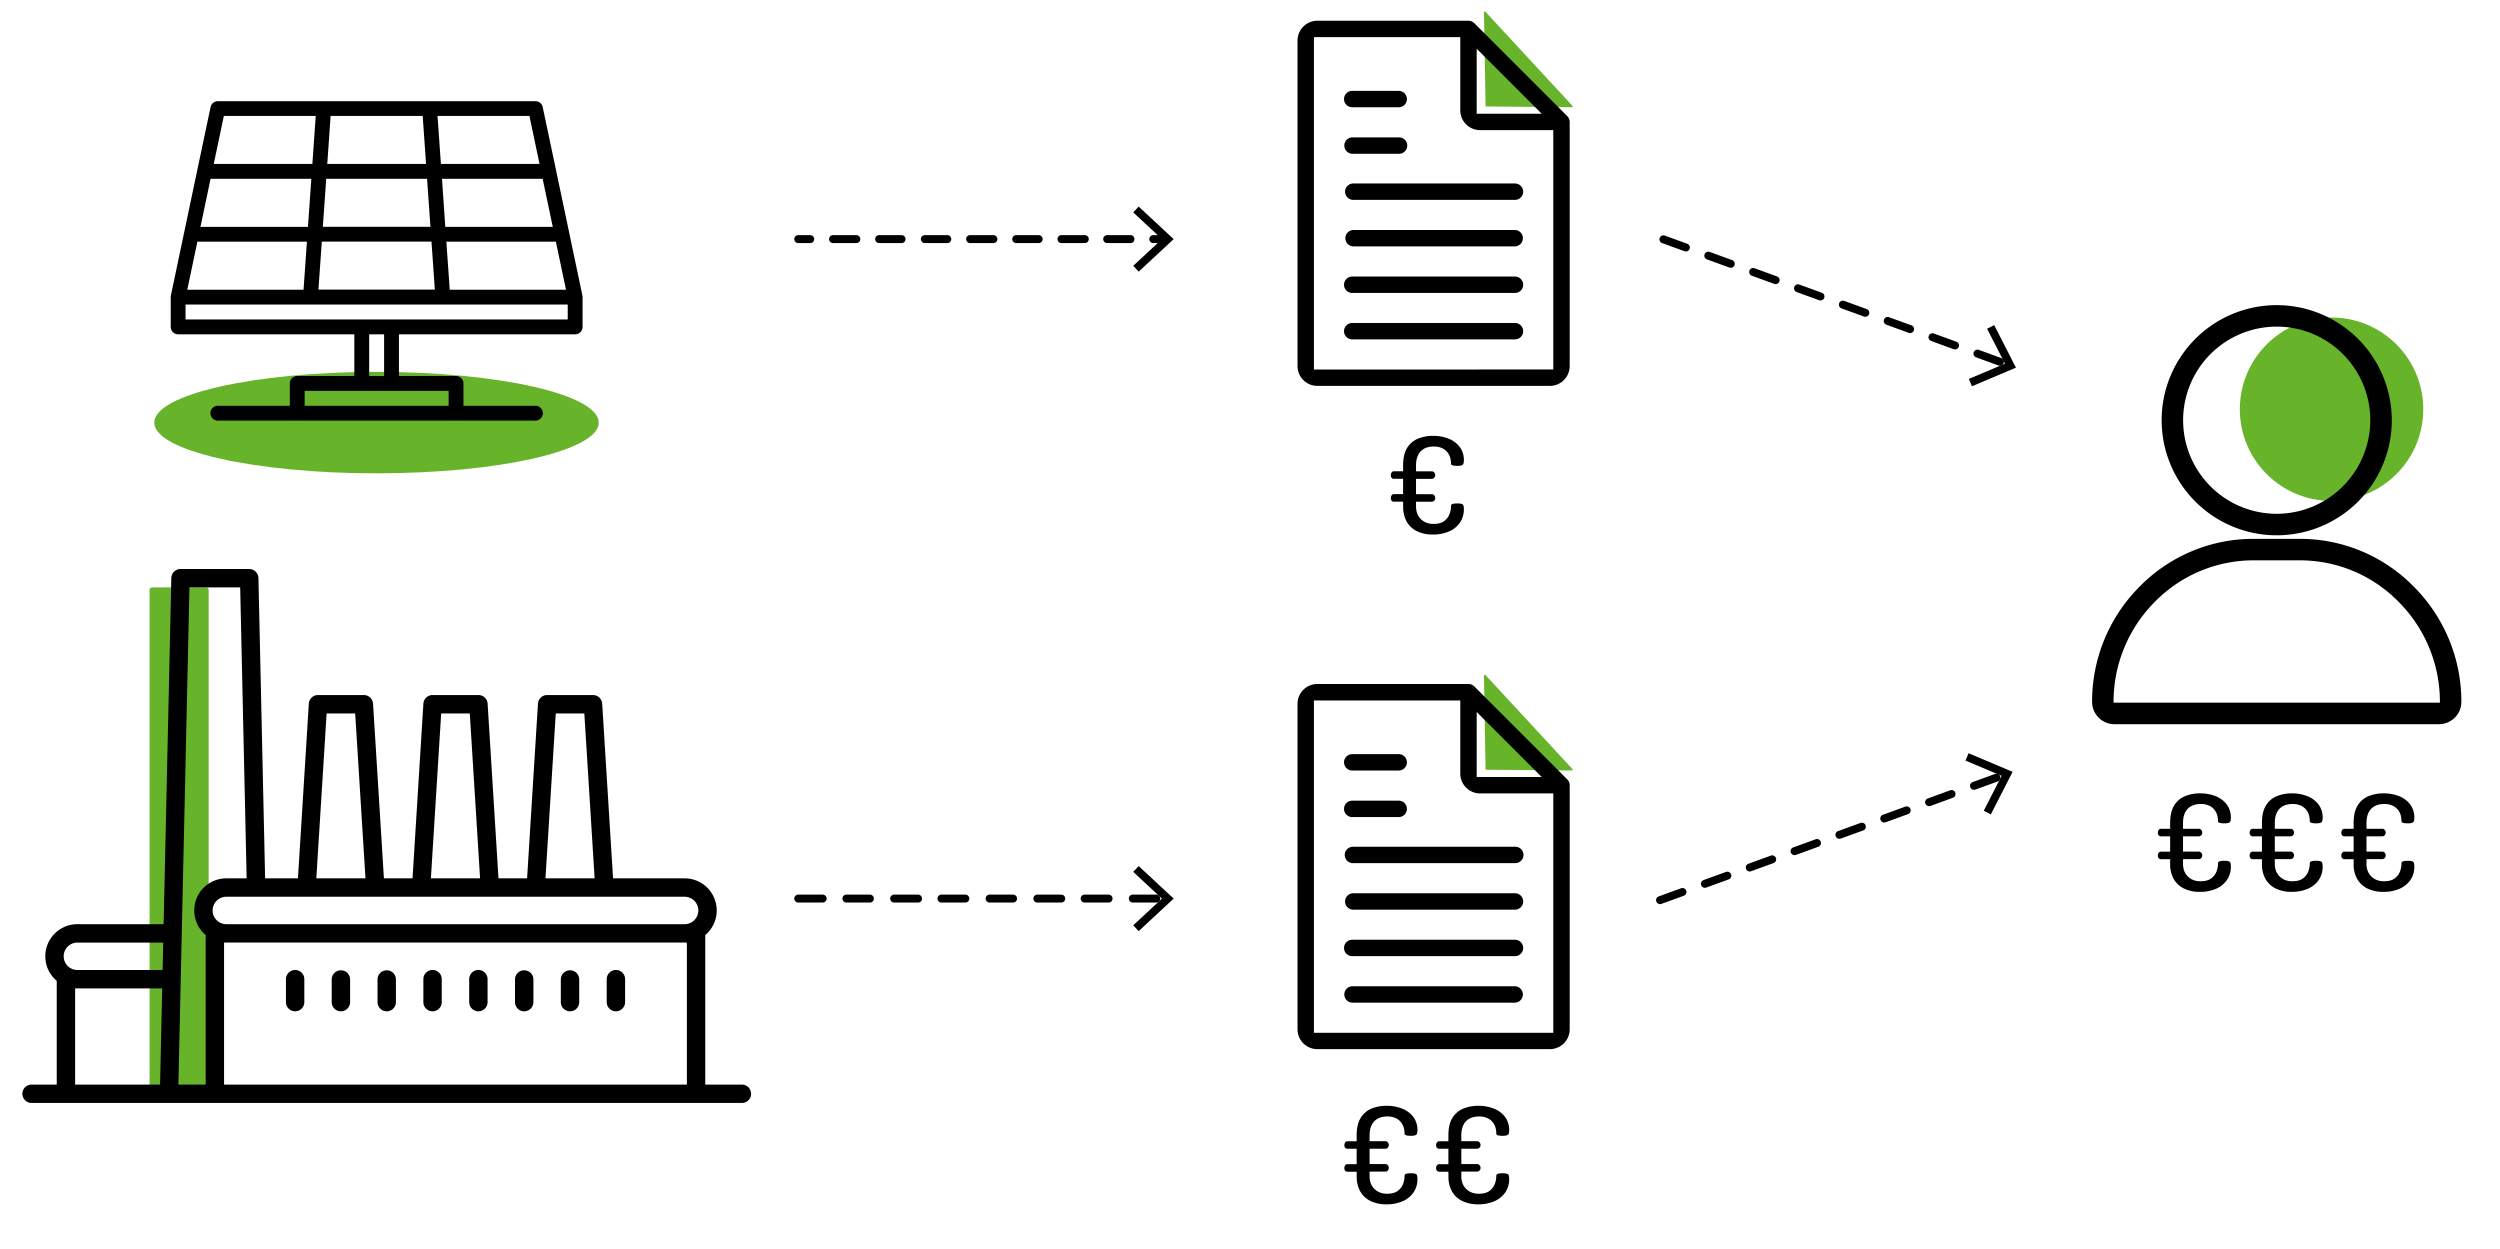 <svg id="Layer_1" data-name="Layer 1" xmlns="http://www.w3.org/2000/svg" viewBox="0 0 2070.13 1033.98"><defs><style>.cls-1{fill:#67b42b;}</style></defs><ellipse class="cls-1" cx="311.75" cy="349.94" rx="184.03" ry="42"/><path d="M482.38,245.74c0-.1,0-.21,0-.32s-.06-.43-.1-.64h0l-10.95-52a.13.13,0,0,1,0-.06l-10.95-52s0,0,0-.06l-11-52a6.15,6.15,0,0,0-6-4.88h-263a6.15,6.15,0,0,0-6,4.88l-11,52.05s0,0,0,.06l-10.95,52v0l-10.95,52a4.69,4.69,0,0,0-.1.67.76.76,0,0,0,0,.15c0,.15,0,.3,0,.44v24.66a6.14,6.14,0,0,0,6.14,6.15H293.4v34.53H246.12a6.15,6.15,0,0,0-6.14,6.15V336h-59.6a6.15,6.15,0,0,0,0,12.3h263a6.15,6.15,0,0,0,0-12.3h-59.6V317.52a6.15,6.15,0,0,0-6.14-6.15H330.35V276.84h145.9a6.15,6.15,0,0,0,6.15-6.15V246C482.4,245.94,482.39,245.84,482.38,245.74Zm-13.71-5.85H372.4l-2.79-39.76H460.3Zm-19.32-91.81,8.37,39.76h-89L366,148.08ZM438.39,96l8.37,39.76H365.09L362.3,96ZM273.77,96H350l2.79,39.76H271Zm-3.65,52.05h83.51l2.79,39.76H267.33Zm-3.65,52h90.81l2.79,39.76H263.68ZM185.36,96h76.09l-2.79,39.76H177Zm-11,52.05H257.8L255,187.84H166ZM371.48,323.67V336H252.27V323.67H371.48Zm-65.79-12.29V276.84h12.37v34.54Zm18.59-46.83H153.65V252.18h29.28a6.15,6.15,0,1,0,0-12.29H155.08l8.37-39.76h90.69l-2.79,39.76H176.9a6.15,6.15,0,1,0,0,12.29H470.1v12.37Z"/><rect class="cls-1" x="123.86" y="486.4" width="48.93" height="421.22" rx="1.97"/><path d="M614.33,898.09H584V774.25l.43-.38a26.57,26.57,0,0,0-17.52-46.55H507.64l-9-144.65a7.64,7.64,0,0,0-7.6-7.14H453.05a7.62,7.62,0,0,0-7.59,7.14l-9,144.65H412.77l-9-144.65a7.63,7.63,0,0,0-7.6-7.14H358.18a7.62,7.62,0,0,0-7.59,7.14l-9,144.65H317.9l-9-144.65a7.64,7.64,0,0,0-7.6-7.14H263.31a7.62,7.62,0,0,0-7.59,7.14l-9,144.65H219.53L214,478.62a7.65,7.65,0,0,0-7.61-7.44H149.47a7.65,7.65,0,0,0-7.61,7.44l-6.37,286.65H64.09a26.57,26.57,0,0,0-17.53,46.55l.43.38v85.89H26.14a7.61,7.61,0,0,0,0,15.22H614.33a7.61,7.61,0,1,0,0-15.22Zm-481.79,0H62.21V818.44h72.1Zm2.11-94.87H64.1a11.36,11.36,0,1,1,0-22.72h71.06ZM460.2,590.76h23.65l8.53,136.56H451.67Zm-94.87,0H389l8.53,136.56H356.8Zm-94.87,0h23.65l8.53,136.56H261.93ZM170.32,898.09H147.76l0-1.29,9.12-410.4h42l5.35,240.92H187.42a26.57,26.57,0,0,0-17.53,46.55l.43.38Zm398.45,0H185.54V780.45l1.88,0H567.26l1.31,0,.2,1.3ZM566.9,765.27H187.42a11.36,11.36,0,1,1,0-22.72H566.9a11.36,11.36,0,0,1,0,22.72Z"/><path d="M244.34,837.42A7.63,7.63,0,0,0,252,829.8v-19a7.61,7.61,0,1,0-15.22,0v19A7.62,7.62,0,0,0,244.34,837.42Z"/><path d="M282.29,837.42a7.63,7.63,0,0,0,7.61-7.62v-19a7.62,7.62,0,0,0-15.23,0v19A7.63,7.63,0,0,0,282.29,837.42Z"/><path d="M320.23,837.42a7.63,7.63,0,0,0,7.62-7.62v-19a7.62,7.62,0,0,0-15.23,0v19A7.63,7.63,0,0,0,320.23,837.42Z"/><path d="M358.18,837.42a7.62,7.62,0,0,0,7.61-7.62v-19a7.61,7.61,0,0,0-15.22,0v19A7.62,7.62,0,0,0,358.18,837.42Z"/><path d="M396.13,837.42a7.62,7.62,0,0,0,7.61-7.62v-19a7.61,7.61,0,0,0-15.22,0v19A7.62,7.62,0,0,0,396.13,837.42Z"/><path d="M434.08,837.42a7.63,7.63,0,0,0,7.61-7.62v-19a7.62,7.62,0,0,0-15.23,0v19A7.63,7.63,0,0,0,434.08,837.42Z"/><path d="M472,837.42a7.63,7.63,0,0,0,7.62-7.62v-19a7.62,7.62,0,0,0-15.23,0v19A7.63,7.63,0,0,0,472,837.42Z"/><path d="M510,837.42a7.62,7.62,0,0,0,7.61-7.62v-19a7.61,7.61,0,0,0-15.22,0v19A7.63,7.63,0,0,0,510,837.42Z"/><path class="cls-1" d="M1230.15,88.16l71.35.63a.72.72,0,0,0,.54-1.2l-72-77.83a.72.72,0,0,0-1.25.5Z"/><path d="M1299.21,98.25a6.62,6.62,0,0,0-1.43-2.08l-77-77a6.63,6.63,0,0,0-2.18-1.46,6.78,6.78,0,0,0-2.62-.53H1090.84a16.43,16.43,0,0,0-16.42,16.4V303.14a16.43,16.43,0,0,0,16.42,16.4h192.53a16.42,16.42,0,0,0,16.41-16.4V101a6.57,6.57,0,0,0-.53-2.6Zm-76.44-57.92,53.84,53.85h-53.84ZM1088.57,306H1088V30.73h121.19V91.34a16.44,16.44,0,0,0,16.42,16.42h60.6l0,198.19Z"/><path d="M1254.48,151.94H1120.57a6.78,6.78,0,1,0,0,13.56h133.91a6.78,6.78,0,1,0,0-13.56Z"/><path d="M1254.48,190.44H1120.57a6.8,6.8,0,0,0,0,13.59h133.91a6.8,6.8,0,0,0,0-13.59Z"/><path d="M1158.21,75.25h-38.5a6.78,6.78,0,1,0,0,13.56h38.5a6.78,6.78,0,1,0,0-13.56Z"/><path d="M1158.21,113.75h-38.5a6.8,6.8,0,0,0,0,13.59h38.5a6.8,6.8,0,1,0,0-13.59Z"/><path d="M1254.48,229H1119.71a6.79,6.79,0,1,0,0,13.58h134.77a6.79,6.79,0,0,0,0-13.58Z"/><path d="M1254.48,267.45H1119.71a6.79,6.79,0,1,0,0,13.58h134.77a6.79,6.79,0,0,0,0-13.58Z"/><path class="cls-1" d="M1230.15,637.37l71.35.64a.72.72,0,0,0,.54-1.21l-72-77.83a.72.72,0,0,0-1.25.5Z"/><path d="M1299.21,647.46a6.73,6.73,0,0,0-1.43-2.08l-77-77a6.66,6.66,0,0,0-2.18-1.47,6.77,6.77,0,0,0-2.62-.52H1090.84a16.42,16.42,0,0,0-16.42,16.39V852.35a16.43,16.43,0,0,0,16.42,16.4h192.53a16.42,16.42,0,0,0,16.41-16.4V650.18a6.52,6.52,0,0,0-.53-2.59Zm-76.44-57.91,53.84,53.84h-53.84Zm-134.2,265.64H1088V580h121.19v60.6A16.44,16.44,0,0,0,1225.61,657h60.6l0,198.19Z"/><path d="M1254.48,701.15H1120.57a6.79,6.79,0,1,0,0,13.57h133.91a6.79,6.79,0,1,0,0-13.57Z"/><path d="M1254.48,739.66H1120.57a6.79,6.79,0,1,0,0,13.58h133.91a6.79,6.79,0,0,0,0-13.58Z"/><path d="M1158.21,624.46h-38.5a6.78,6.78,0,1,0,0,13.56h38.5a6.78,6.78,0,1,0,0-13.56Z"/><path d="M1158.21,663h-38.5a6.79,6.79,0,0,0,0,13.58h38.5a6.79,6.79,0,1,0,0-13.58Z"/><path d="M1254.48,778.16H1119.71a6.79,6.79,0,1,0,0,13.58h134.77a6.79,6.79,0,0,0,0-13.58Z"/><path d="M1254.48,816.66H1119.71a6.8,6.8,0,0,0,0,13.59h134.77a6.8,6.8,0,0,0,0-13.59Z"/><path d="M1797,715.69a24.35,24.35,0,0,0,2.87,12,19.53,19.53,0,0,0,8.29,7.92,29.39,29.39,0,0,0,13.57,2.89,32.84,32.84,0,0,0,13.39-2.6,21.06,21.06,0,0,0,8.94-7.28,19.25,19.25,0,0,0,3.21-11.11c0-2.93-.67-3.71-.87-3.88-.42-.31-1.58-.86-4.45-.86s-4.15.44-4.6.71c-.21.11-.67.34-.74,1.57a18.62,18.62,0,0,1-1.19,6.47,12.51,12.51,0,0,1-4.38,5.81c-2.1,1.58-5,2.38-8.61,2.38a15.75,15.75,0,0,1-7.44-1.54,13.74,13.74,0,0,1-4.54-3.8,12.56,12.56,0,0,1-2.27-4.78,17.81,17.81,0,0,1-.52-3.95v-4.25h13.25a2.46,2.46,0,0,0,1.78-.86,2.93,2.93,0,0,0,.87-2.24,3,3,0,0,0-.89-2.23,2.32,2.32,0,0,0-1.76-.89h-13.25V692.51h13.25a2.46,2.46,0,0,0,1.78-.87,2.79,2.79,0,0,0,.87-2.13,3.21,3.21,0,0,0-.89-2.33,2.31,2.31,0,0,0-1.76-.9h-13.25v-4.82c0-5.12,1.29-9.05,3.85-11.7s6.21-4,10.8-4a16.21,16.21,0,0,1,7.1,1.41,12.44,12.44,0,0,1,6.68,8.29,18.06,18.06,0,0,1,.52,4.16,1.44,1.44,0,0,0,.67,1.45c.44.25,1.68.7,4.67.7,2.64,0,3.86-.5,4.41-.92s.91-1.82.91-3.69a17.87,17.87,0,0,0-3.18-10.71,21.26,21.26,0,0,0-8.95-7,34.11,34.11,0,0,0-13.41-2.5A32,32,0,0,0,1809,659.4a18.79,18.79,0,0,0-8.71,7.64c-2.18,3.54-3.29,8.39-3.29,14.42v4.82h-7.64a2,2,0,0,0-1.71.82,3.68,3.68,0,0,0-.81,2.41,3.22,3.22,0,0,0,.73,2.28,2.34,2.34,0,0,0,1.79.72H1797v12.71h-7.64a2,2,0,0,0-1.72.78,3.55,3.55,0,0,0-.8,2.45,3.18,3.18,0,0,0,.73,2.27,2.3,2.3,0,0,0,1.79.72H1797Z"/><path d="M1873,715.69a24.46,24.46,0,0,0,2.86,12,19.65,19.65,0,0,0,8.29,7.92,29.42,29.42,0,0,0,13.57,2.89,32.85,32.85,0,0,0,13.4-2.6,21.06,21.06,0,0,0,8.94-7.28,19.25,19.25,0,0,0,3.21-11.11c0-2.93-.67-3.71-.87-3.88-.42-.31-1.58-.86-4.45-.86s-4.15.44-4.61.71c-.21.11-.66.34-.73,1.57a18.62,18.62,0,0,1-1.19,6.47,12.58,12.58,0,0,1-4.38,5.81c-2.11,1.58-5,2.38-8.61,2.38a15.75,15.75,0,0,1-7.44-1.54,13.64,13.64,0,0,1-4.54-3.8,12.59,12.59,0,0,1-2.28-4.78,17.81,17.81,0,0,1-.52-3.95v-4.25h13.26a2.48,2.48,0,0,0,1.78-.86,3,3,0,0,0,.87-2.24,3,3,0,0,0-.89-2.23,2.33,2.33,0,0,0-1.76-.89h-13.26V692.51h13.26a2.46,2.46,0,0,0,1.78-.87,2.83,2.83,0,0,0,.87-2.13,3.18,3.18,0,0,0-.9-2.33,2.3,2.3,0,0,0-1.75-.9h-13.26v-4.82c0-5.12,1.3-9.05,3.85-11.7s6.21-4,10.8-4a16.15,16.15,0,0,1,7.1,1.41,12.4,12.4,0,0,1,4.49,3.66,12.55,12.55,0,0,1,2.2,4.63,18.63,18.63,0,0,1,.52,4.16,1.45,1.45,0,0,0,.66,1.45c.45.25,1.68.7,4.68.7,2.64,0,3.85-.5,4.41-.92s.91-1.82.91-3.69a17.94,17.94,0,0,0-3.18-10.71,21.26,21.26,0,0,0-9-7,34.13,34.13,0,0,0-13.42-2.5A32,32,0,0,0,1885,659.4a18.79,18.79,0,0,0-8.71,7.64c-2.18,3.54-3.29,8.39-3.29,14.42v4.82h-7.64a2,2,0,0,0-1.71.82,3.69,3.69,0,0,0-.82,2.41,3.23,3.23,0,0,0,.74,2.28,2.32,2.32,0,0,0,1.79.72H1873v12.71h-7.64a2,2,0,0,0-1.72.78,3.55,3.55,0,0,0-.81,2.45,3.18,3.18,0,0,0,.74,2.27,2.29,2.29,0,0,0,1.79.72H1873Z"/><path d="M1948.93,715.69a24.46,24.46,0,0,0,2.86,12,19.65,19.65,0,0,0,8.29,7.92,29.42,29.42,0,0,0,13.57,2.89,32.85,32.85,0,0,0,13.4-2.6,21.06,21.06,0,0,0,8.94-7.28,19.24,19.24,0,0,0,3.2-11.11c0-2.93-.66-3.71-.87-3.88-.41-.31-1.57-.86-4.44-.86s-4.15.44-4.61.71c-.21.11-.66.34-.73,1.57a18.62,18.62,0,0,1-1.19,6.47,12.53,12.53,0,0,1-4.39,5.81c-2.1,1.58-5,2.38-8.6,2.38a15.75,15.75,0,0,1-7.44-1.54,13.54,13.54,0,0,1-4.54-3.8,12.59,12.59,0,0,1-2.28-4.78,17.81,17.81,0,0,1-.52-3.95v-4.25h13.25a2.48,2.48,0,0,0,1.79-.86,3,3,0,0,0,.87-2.24,3,3,0,0,0-.89-2.23,2.35,2.35,0,0,0-1.77-.89h-13.25V692.51h13.25a2.46,2.46,0,0,0,1.79-.87,2.83,2.83,0,0,0,.87-2.13,3.22,3.22,0,0,0-.9-2.33,2.31,2.31,0,0,0-1.76-.9h-13.25v-4.82c0-5.12,1.3-9.05,3.85-11.7s6.21-4,10.8-4a16.15,16.15,0,0,1,7.1,1.41,12.4,12.4,0,0,1,4.49,3.66,12.55,12.55,0,0,1,2.2,4.63,18.63,18.63,0,0,1,.52,4.16,1.45,1.45,0,0,0,.66,1.45c.45.25,1.68.7,4.68.7,2.64,0,3.85-.5,4.4-.92s.91-1.82.91-3.69a17.87,17.87,0,0,0-3.18-10.71,21.17,21.17,0,0,0-8.94-7,34.16,34.16,0,0,0-13.42-2.5,32.07,32.07,0,0,0-12.73,2.45,18.82,18.82,0,0,0-8.7,7.64c-2.19,3.54-3.29,8.39-3.29,14.42v4.82h-7.65a2,2,0,0,0-1.7.82,3.69,3.69,0,0,0-.82,2.41,3.23,3.23,0,0,0,.74,2.28,2.32,2.32,0,0,0,1.78.72h7.65v12.71h-7.65a2,2,0,0,0-1.72.78,3.55,3.55,0,0,0-.8,2.45,3.18,3.18,0,0,0,.74,2.27,2.28,2.28,0,0,0,1.78.72h7.65Z"/><path d="M1123.43,974.44a24.49,24.49,0,0,0,2.87,12,19.57,19.57,0,0,0,8.29,7.91,29.26,29.26,0,0,0,13.57,2.89,32.84,32.84,0,0,0,13.39-2.59,21.16,21.16,0,0,0,8.94-7.29,19.21,19.21,0,0,0,3.21-11.1c0-2.94-.67-3.71-.87-3.88-.42-.32-1.57-.86-4.45-.86s-4.15.44-4.6.7c-.21.11-.67.35-.74,1.57a18.58,18.58,0,0,1-1.19,6.47,12.54,12.54,0,0,1-4.38,5.82c-2.1,1.58-5,2.38-8.61,2.38a15.63,15.63,0,0,1-7.44-1.55,13.72,13.72,0,0,1-4.54-3.79,12.67,12.67,0,0,1-2.27-4.79,17.73,17.73,0,0,1-.52-3.94v-4.25h13.25a2.48,2.48,0,0,0,1.78-.87,2.92,2.92,0,0,0,.87-2.23,3,3,0,0,0-.89-2.23,2.31,2.31,0,0,0-1.76-.9h-13.25v-12.7h13.25a2.49,2.49,0,0,0,1.78-.87,2.81,2.81,0,0,0,.87-2.13,3.24,3.24,0,0,0-.89-2.34,2.32,2.32,0,0,0-1.76-.89h-13.25V940.2c0-5.11,1.29-9.05,3.85-11.7s6.21-4,10.8-4a16.07,16.07,0,0,1,7.1,1.41,12.44,12.44,0,0,1,6.68,8.29,18,18,0,0,1,.52,4.15,1.44,1.44,0,0,0,.67,1.45c.45.26,1.68.71,4.67.71,2.64,0,3.86-.5,4.41-.92s.91-1.82.91-3.69a17.9,17.9,0,0,0-3.18-10.72,21.24,21.24,0,0,0-9-7,34.11,34.11,0,0,0-13.41-2.51,32.21,32.21,0,0,0-12.73,2.45,18.82,18.82,0,0,0-8.71,7.65c-2.18,3.53-3.29,8.38-3.29,14.41V945h-7.64a2,2,0,0,0-1.71.82,3.73,3.73,0,0,0-.81,2.41,3.18,3.18,0,0,0,.73,2.27,2.31,2.31,0,0,0,1.79.73h7.64V964h-7.64a2,2,0,0,0-1.72.78,3.58,3.58,0,0,0-.8,2.45,3.18,3.18,0,0,0,.73,2.27,2.31,2.31,0,0,0,1.79.73h7.64Z"/><path d="M1199.4,974.44a24.38,24.38,0,0,0,2.87,12,19.54,19.54,0,0,0,8.28,7.91,29.29,29.29,0,0,0,13.57,2.89,32.85,32.85,0,0,0,13.4-2.59,21.16,21.16,0,0,0,8.94-7.29,19.21,19.21,0,0,0,3.21-11.1c0-2.94-.67-3.71-.87-3.88-.42-.32-1.58-.86-4.45-.86s-4.15.44-4.61.7c-.21.11-.66.35-.73,1.57a18.58,18.58,0,0,1-1.19,6.47,12.6,12.6,0,0,1-4.38,5.82c-2.11,1.58-5,2.38-8.61,2.38a15.63,15.63,0,0,1-7.44-1.55,13.72,13.72,0,0,1-4.54-3.79,12.7,12.7,0,0,1-2.28-4.79,18.34,18.34,0,0,1-.52-3.94v-4.25h13.26a2.49,2.49,0,0,0,1.78-.87,3,3,0,0,0,.87-2.23,3,3,0,0,0-.89-2.23,2.32,2.32,0,0,0-1.76-.9h-13.26v-12.7h13.26a2.49,2.49,0,0,0,1.78-.87,2.84,2.84,0,0,0,.87-2.13,3.24,3.24,0,0,0-.89-2.34,2.35,2.35,0,0,0-1.76-.89h-13.26V940.2c0-5.11,1.3-9.05,3.85-11.7s6.21-4,10.81-4a16,16,0,0,1,7.09,1.41,12.4,12.4,0,0,1,4.49,3.66,12.55,12.55,0,0,1,2.2,4.63,18.61,18.61,0,0,1,.52,4.15,1.45,1.45,0,0,0,.66,1.45c.45.26,1.69.71,4.68.71,2.64,0,3.85-.5,4.41-.92s.91-1.82.91-3.69a17.9,17.9,0,0,0-3.18-10.72,21.24,21.24,0,0,0-9-7,34.13,34.13,0,0,0-13.42-2.51,32.2,32.2,0,0,0-12.72,2.45,18.82,18.82,0,0,0-8.71,7.65c-2.18,3.53-3.29,8.38-3.29,14.41V945h-7.64a2,2,0,0,0-1.71.82,3.69,3.69,0,0,0-.82,2.41,3.18,3.18,0,0,0,.74,2.27,2.3,2.3,0,0,0,1.79.73h7.64V964h-7.64a2,2,0,0,0-1.72.78,3.59,3.59,0,0,0-.81,2.45,3.18,3.18,0,0,0,.74,2.27,2.3,2.3,0,0,0,1.79.73h7.64Z"/><path d="M1161.89,419.77a24.49,24.49,0,0,0,2.87,12.05,19.62,19.62,0,0,0,8.29,7.91,29.26,29.26,0,0,0,13.57,2.89A32.81,32.81,0,0,0,1200,440a21.16,21.16,0,0,0,8.94-7.29,19.21,19.21,0,0,0,3.21-11.1c0-2.94-.67-3.71-.87-3.88-.42-.31-1.57-.86-4.45-.86s-4.15.44-4.6.7c-.21.11-.67.35-.74,1.58a18.57,18.57,0,0,1-1.19,6.46,12.54,12.54,0,0,1-4.38,5.82c-2.1,1.58-5,2.38-8.6,2.38a15.67,15.67,0,0,1-7.45-1.55,13.72,13.72,0,0,1-4.54-3.79,12.7,12.7,0,0,1-2.27-4.78,17.88,17.88,0,0,1-.52-4v-4.25h13.25a2.46,2.46,0,0,0,1.78-.86,3,3,0,0,0,.87-2.24,3,3,0,0,0-.89-2.23,2.34,2.34,0,0,0-1.76-.9h-13.25v-12.7h13.25a2.48,2.48,0,0,0,1.78-.87,2.81,2.81,0,0,0,.87-2.13,3.25,3.25,0,0,0-.89-2.34,2.32,2.32,0,0,0-1.76-.89h-13.25v-4.83c0-5.11,1.29-9,3.85-11.7s6.21-4,10.8-4a16.07,16.07,0,0,1,7.1,1.41,12.36,12.36,0,0,1,4.48,3.66,12.55,12.55,0,0,1,2.2,4.63,18,18,0,0,1,.52,4.15c0,.94.33,1.24.67,1.45s1.68.71,4.67.71c2.64,0,3.86-.5,4.41-.92s.91-1.82.91-3.69a17.9,17.9,0,0,0-3.18-10.72,21.24,21.24,0,0,0-9-7,34.11,34.11,0,0,0-13.41-2.51,32.21,32.21,0,0,0-12.73,2.45,18.82,18.82,0,0,0-8.71,7.65c-2.18,3.53-3.29,8.38-3.29,14.41v4.83h-7.64a2,2,0,0,0-1.7.82,3.69,3.69,0,0,0-.82,2.41,3.23,3.23,0,0,0,.73,2.27,2.31,2.31,0,0,0,1.79.73h7.64v12.7h-7.64a2.06,2.06,0,0,0-1.72.78,3.58,3.58,0,0,0-.8,2.45,3.27,3.27,0,0,0,.73,2.28,2.34,2.34,0,0,0,1.79.72h7.64Z"/><circle class="cls-1" cx="1930.64" cy="338.87" r="75.95"/><path d="M1885.24,252.67a95.29,95.29,0,1,0,95.3,95.28A95.39,95.39,0,0,0,1885.24,252.67Zm0,172.78a77.49,77.49,0,1,1,77.48-77.5A77.59,77.59,0,0,1,1885.24,425.45Z"/><path d="M1999.06,486.09a131.92,131.92,0,0,0-94.63-39.9H1866a132,132,0,0,0-94.64,39.9,134.78,134.78,0,0,0-39,95.08,18.53,18.53,0,0,0,18.49,18.5h268.77a18.53,18.53,0,0,0,18.52-18.5A134.77,134.77,0,0,0,1999.06,486.09Zm21.25,95.78H1750.15v-.7a117,117,0,0,1,33.93-82.58,114.36,114.36,0,0,1,82-34.6h38.4a114.32,114.32,0,0,1,81.94,34.6,117,117,0,0,1,33.94,82.58Z"/><path d="M671.07,201.29h-9.88a3.3,3.3,0,1,1,0-6.59h9.88a3.3,3.3,0,0,1,0,6.59Z"/><path d="M935.9,201.29H917a3.3,3.3,0,1,1,0-6.59H935.9a3.3,3.3,0,1,1,0,6.59Zm-37.83,0H879.16a3.3,3.3,0,1,1,0-6.59h18.91a3.3,3.3,0,1,1,0,6.59Zm-37.83,0H841.32a3.3,3.3,0,0,1,0-6.59h18.92a3.3,3.3,0,0,1,0,6.59Zm-37.84,0H803.49a3.3,3.3,0,1,1,0-6.59H822.4a3.3,3.3,0,1,1,0,6.59Zm-37.83,0H765.65a3.3,3.3,0,0,1,0-6.59h18.92a3.3,3.3,0,0,1,0,6.59Zm-37.83,0H727.82a3.3,3.3,0,0,1,0-6.59h18.92a3.3,3.3,0,0,1,0,6.59Zm-37.84,0H690a3.3,3.3,0,1,1,0-6.59H708.9a3.3,3.3,0,1,1,0,6.59Z"/><path d="M964.7,201.29h-9.88a3.3,3.3,0,0,1,0-6.59h9.88a3.3,3.3,0,1,1,0,6.59Z"/><polygon points="942.88 224.94 938.38 220.11 962.17 198 938.38 175.88 942.88 171.06 971.85 198 942.88 224.94"/><path d="M957.64,747.37H937.87a3.3,3.3,0,0,1,0-6.59h19.77a3.3,3.3,0,0,1,0,6.59Zm-39.53,0H898.35a3.3,3.3,0,1,1,0-6.59h19.76a3.3,3.3,0,0,1,0,6.59Zm-39.53,0H858.82a3.3,3.3,0,0,1,0-6.59h19.76a3.3,3.3,0,1,1,0,6.59Zm-39.52,0H819.29a3.3,3.3,0,0,1,0-6.59h19.77a3.3,3.3,0,0,1,0,6.59Zm-39.53,0H779.77a3.3,3.3,0,1,1,0-6.59h19.76a3.3,3.3,0,0,1,0,6.59Zm-39.53,0H740.24a3.3,3.3,0,0,1,0-6.59H760a3.3,3.3,0,1,1,0,6.59Zm-39.52,0H700.71a3.3,3.3,0,0,1,0-6.59h19.77a3.3,3.3,0,0,1,0,6.59Zm-39.53,0H661.19a3.3,3.3,0,1,1,0-6.59H681a3.3,3.3,0,1,1,0,6.59Z"/><polygon points="942.88 771.02 938.38 766.19 962.17 744.08 938.38 721.96 942.88 717.14 971.85 744.08 942.88 771.02"/><path d="M1656,302.86a3.16,3.16,0,0,1-1.12-.2l-18.57-6.76a3.29,3.29,0,0,1,2.25-6.19l18.57,6.76a3.29,3.29,0,0,1-1.13,6.39Zm-37.14-13.52a3.38,3.38,0,0,1-1.12-.19l-18.57-6.77a3.29,3.29,0,1,1,2.25-6.18l18.57,6.76a3.29,3.29,0,0,1-1.13,6.38Zm-37.14-13.51a3.45,3.45,0,0,1-1.13-.2L1562,268.87a3.29,3.29,0,0,1,2.26-6.19l18.57,6.76a3.3,3.3,0,0,1-1.13,6.39Zm-37.14-13.52a3.41,3.41,0,0,1-1.13-.2l-18.57-6.76a3.29,3.29,0,1,1,2.25-6.19l18.57,6.76a3.29,3.29,0,0,1-1.12,6.39Zm-37.15-13.52a3.39,3.39,0,0,1-1.12-.2l-18.57-6.76a3.29,3.29,0,1,1,2.25-6.19l18.57,6.76a3.29,3.29,0,0,1-1.13,6.39Zm-37.14-13.52a3.16,3.16,0,0,1-1.12-.2l-18.57-6.76a3.29,3.29,0,1,1,2.25-6.19l18.57,6.76a3.29,3.29,0,0,1-1.13,6.39Zm-37.14-13.52a3.21,3.21,0,0,1-1.13-.2l-18.57-6.76a3.29,3.29,0,1,1,2.25-6.19l18.57,6.76a3.29,3.29,0,0,1-1.12,6.39ZM1396,208.23a3.17,3.17,0,0,1-1.13-.2l-18.57-6.76a3.29,3.29,0,1,1,2.25-6.19l18.57,6.76a3.29,3.29,0,0,1-1.12,6.39Z"/><polygon points="1632.87 319.84 1630.3 313.77 1660.22 301.13 1645.42 272.21 1651.3 269.21 1669.31 304.44 1632.87 319.84"/><path d="M1374.61,748.66a3.29,3.29,0,0,1-1.13-6.38l18.57-6.76a3.29,3.29,0,0,1,2.26,6.19l-18.57,6.75A3.21,3.21,0,0,1,1374.61,748.66Zm37.14-13.52a3.29,3.29,0,0,1-1.12-6.38L1429.2,722a3.29,3.29,0,0,1,2.25,6.19l-18.57,6.75A3.17,3.17,0,0,1,1411.75,735.14Zm37.15-13.52a3.29,3.29,0,0,1-1.13-6.38l18.57-6.76a3.29,3.29,0,0,1,2.25,6.19L1450,721.42A3.16,3.16,0,0,1,1448.9,721.62ZM1486,708.11a3.29,3.29,0,0,1-1.13-6.39l18.57-6.76a3.29,3.29,0,1,1,2.25,6.19l-18.57,6.76A3.39,3.39,0,0,1,1486,708.11Zm37.14-13.52a3.29,3.29,0,0,1-1.12-6.39l18.56-6.76a3.29,3.29,0,1,1,2.26,6.19l-18.57,6.76A3.45,3.45,0,0,1,1523.18,694.59Zm37.14-13.52a3.29,3.29,0,0,1-1.12-6.39l18.57-6.76a3.29,3.29,0,0,1,2.25,6.19l-18.57,6.76A3.41,3.41,0,0,1,1560.32,681.07Zm37.15-13.52a3.29,3.29,0,0,1-1.13-6.39l18.57-6.76a3.29,3.29,0,0,1,2.25,6.19l-18.57,6.76A3.39,3.39,0,0,1,1597.47,667.55ZM1634.61,654a3.29,3.29,0,0,1-1.13-6.39l18.57-6.76a3.29,3.29,0,0,1,2.25,6.19l-18.57,6.76A3.12,3.12,0,0,1,1634.61,654Z"/><polygon points="1648.52 674.35 1642.65 671.35 1657.44 642.43 1627.52 629.79 1630.09 623.72 1666.54 639.12 1648.52 674.35"/></svg>